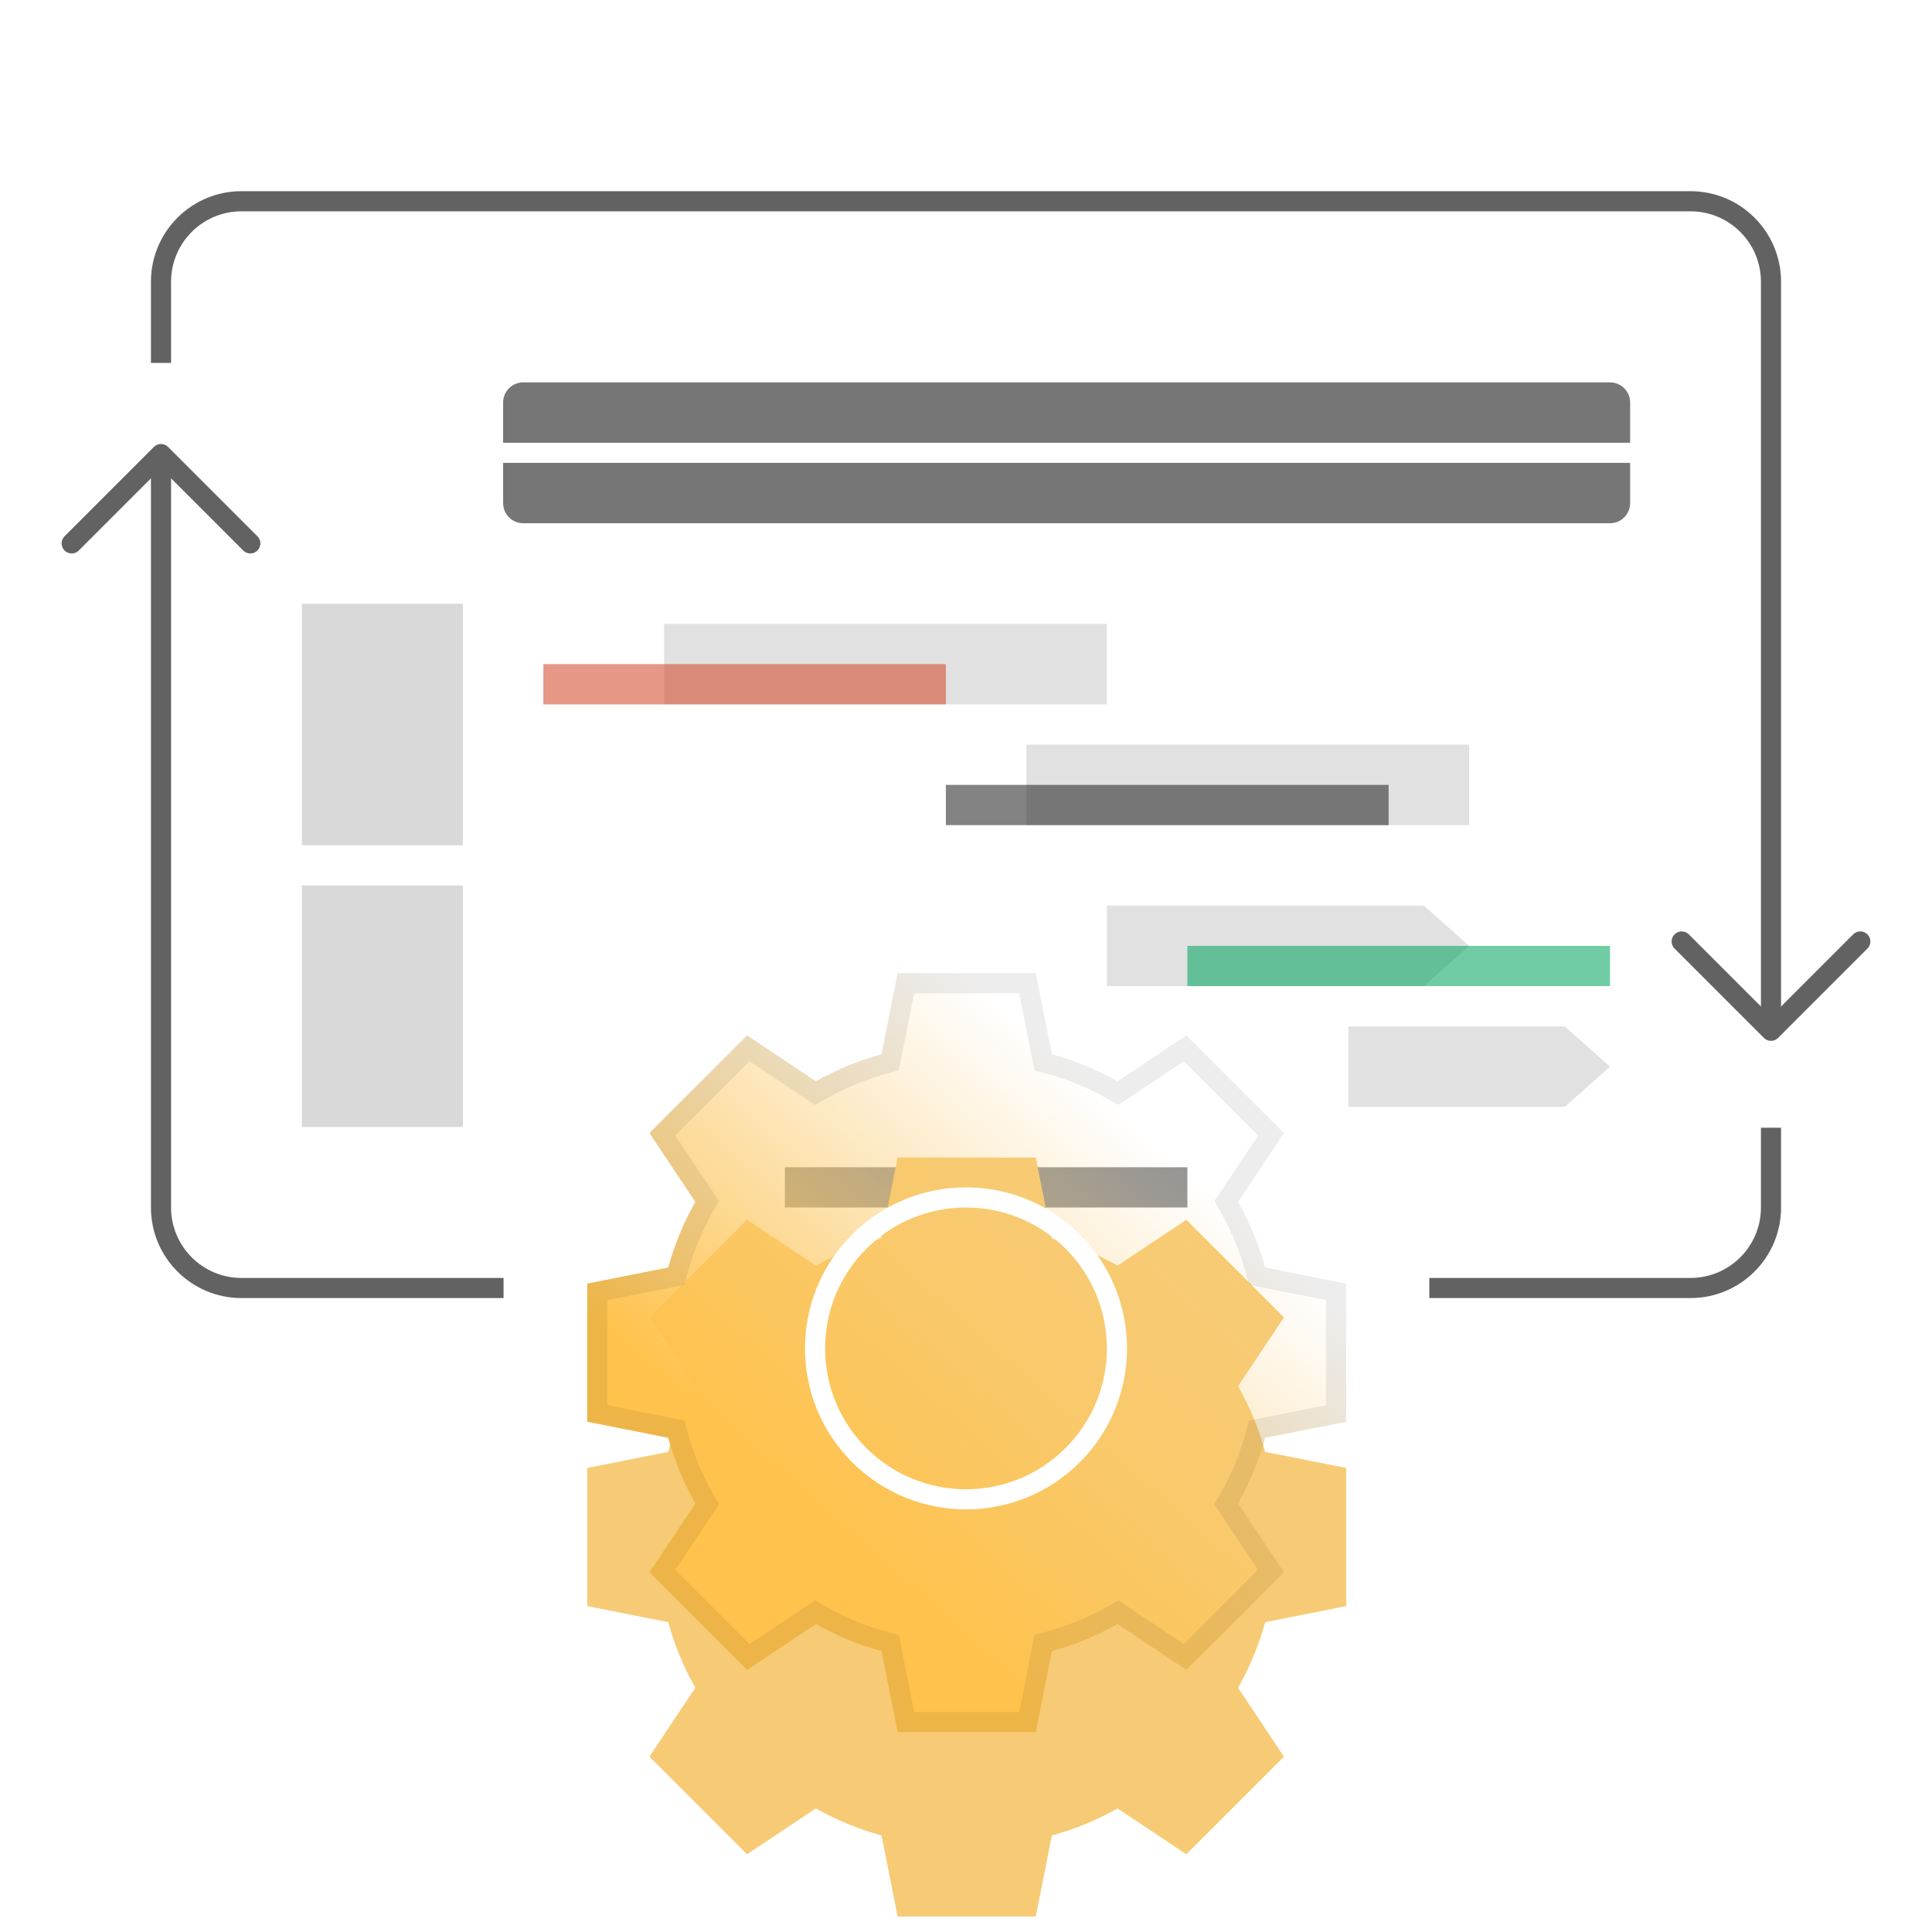 <svg width="96" height="96" viewBox="0 0 96 96" fill="none" xmlns="http://www.w3.org/2000/svg">
<g clip-path="url(#clip0_8342_3608)">
<path d="M25.021 64H12C9.791 64 8 62.209 8 60V23.026M71.023 64H84C86.209 64 88 62.209 88 60V56.037M8 18.032V14C8 11.791 9.791 10 12 10H84C86.209 10 88 11.791 88 14V50.998" stroke="#626262"/>
<path d="M3.562 27L8 22.562L12.438 27" stroke="#626262" stroke-miterlimit="10" stroke-linecap="round" stroke-linejoin="round"/>
<path d="M92.438 46.781L88 51.219L83.562 46.781" stroke="#626262" stroke-miterlimit="10" stroke-linecap="round" stroke-linejoin="round"/>
<path d="M25 20C25 19.448 25.448 19 26 19H80C80.552 19 81 19.448 81 20V22H25V20Z" fill="#767676"/>
<path d="M25 23H81V25C81 25.552 80.552 26 80 26H26C25.448 26 25 25.552 25 25V23Z" fill="#767676"/>
<rect x="33" y="31" width="22" height="4" fill="#E1E1E1"/>
<rect x="51" y="37" width="22" height="4" fill="#E1E1E1"/>
<rect x="15" y="30" width="8" height="12" fill="#D9D9D9"/>
<rect x="27" y="33" width="20" height="2" fill="#D24726" fill-opacity="0.56"/>
<rect x="47" y="39" width="22" height="2" fill="#222222" fill-opacity="0.56"/>
<path fill-rule="evenodd" clip-rule="evenodd" d="M55 45H70.75L73 47L70.75 49H55V45Z" fill="#E1E1E1"/>
<path fill-rule="evenodd" clip-rule="evenodd" d="M67 51L77.75 51L80 53L77.75 55H67V51Z" fill="#E1E1E1"/>
<rect x="15" y="44" width="8" height="12" fill="#D9D9D9"/>
<rect x="59" y="47" width="21" height="2" fill="#00A560" fill-opacity="0.56"/>
<rect x="39" y="58" width="20" height="2" fill="#222222" fill-opacity="0.48"/>
<g filter="url(#filter0_d_8342_3608)">
<path d="M58.949 51.449L63.799 56.3L61.52 59.719C62.1 60.747 62.553 61.842 62.865 62.981L66.891 63.781L66.891 70.645L62.865 71.445C62.553 72.584 62.1 73.68 61.52 74.707L63.799 78.127L58.949 82.977L55.529 80.698C54.501 81.279 53.406 81.731 52.267 82.044L51.467 86.069L44.603 86.069L43.803 82.044C42.664 81.731 41.569 81.279 40.541 80.698L37.121 82.977L32.271 78.127L34.55 74.707C33.969 73.68 33.517 72.584 33.204 71.445L29.179 70.645L29.179 63.781L33.204 62.981C33.517 61.842 33.969 60.747 34.55 59.72L32.271 56.3L37.121 51.449L40.541 53.729C41.569 53.148 42.664 52.695 43.803 52.383L44.603 48.357L51.467 48.357L52.267 52.383C53.406 52.695 54.501 53.148 55.529 53.729L58.949 51.449Z" fill="#F7CB75"/>
</g>
<path d="M58.949 51.449L63.799 56.3L61.52 59.719C62.1 60.747 62.553 61.842 62.865 62.981L66.891 63.781L66.891 70.645L62.865 71.445C62.553 72.584 62.1 73.68 61.52 74.707L63.799 78.127L58.949 82.977L55.529 80.698C54.501 81.279 53.406 81.731 52.267 82.044L51.467 86.069L44.603 86.069L43.803 82.044C42.664 81.731 41.569 81.279 40.541 80.698L37.121 82.977L32.271 78.127L34.55 74.707C33.969 73.68 33.517 72.584 33.204 71.445L29.179 70.645L29.179 63.781L33.204 62.981C33.517 61.842 33.969 60.747 34.55 59.72L32.271 56.3L37.121 51.449L40.541 53.729C41.569 53.148 42.664 52.695 43.803 52.383L44.603 48.357L51.467 48.357L52.267 52.383C53.406 52.695 54.501 53.148 55.529 53.729L58.949 51.449Z" fill="url(#paint0_linear_8342_3608)"/>
<path d="M51.057 48.857L51.776 52.48L51.837 52.783L52.135 52.865C53.234 53.166 54.291 53.603 55.282 54.164L55.55 54.315L55.806 54.145L58.884 52.091L63.155 56.363L61.103 59.442L60.933 59.698L61.084 59.965C61.645 60.957 62.081 62.014 62.383 63.114L62.465 63.412L62.768 63.472L66.391 64.191V70.235L62.768 70.955L62.465 71.015L62.383 71.313C62.081 72.412 61.645 73.469 61.084 74.461L60.933 74.728L61.103 74.984L63.155 78.062L58.884 82.334L55.806 80.282L55.55 80.111L55.282 80.262C54.291 80.823 53.234 81.26 52.135 81.561L51.837 81.643L51.776 81.946L51.057 85.569H45.014L44.294 81.946L44.233 81.643L43.935 81.561L43.525 81.442C42.573 81.149 41.655 80.753 40.787 80.262L40.52 80.111L40.264 80.282L37.185 82.334L32.913 78.062L34.967 74.984L35.137 74.728L34.985 74.461C34.425 73.469 33.988 72.412 33.687 71.313L33.605 71.015L33.302 70.955L29.679 70.234V64.192L33.302 63.472L33.605 63.412L33.687 63.114C33.988 62.014 34.425 60.957 34.985 59.965L35.137 59.698L34.967 59.442L32.913 56.363L37.185 52.091L40.264 54.145L40.52 54.315L40.787 54.164C41.779 53.603 42.836 53.167 43.935 52.865L44.233 52.783L44.294 52.48L45.014 48.857H51.057Z" stroke="#222222" stroke-opacity="0.08"/>
<path d="M42.696 61.696C45.625 58.767 50.375 58.767 53.304 61.696C56.233 64.625 56.233 69.375 53.304 72.304C50.375 75.233 45.625 75.233 42.696 72.304C39.767 69.375 39.767 64.625 42.696 61.696Z" stroke="white"/>
</g>
<defs>
<filter id="filter0_d_8342_3608" x="10.856" y="39.196" width="74.357" height="74.357" filterUnits="userSpaceOnUse" color-interpolation-filters="sRGB">
<feFlood flood-opacity="0" result="BackgroundImageFix"/>
<feColorMatrix in="SourceAlpha" type="matrix" values="0 0 0 0 0 0 0 0 0 0 0 0 0 0 0 0 0 0 127 0" result="hardAlpha"/>
<feOffset dy="9.161"/>
<feGaussianBlur stdDeviation="9.161"/>
<feComposite in2="hardAlpha" operator="out"/>
<feColorMatrix type="matrix" values="0 0 0 0 0.969 0 0 0 0 0.796 0 0 0 0 0.459 0 0 0 0.16 0"/>
<feBlend mode="normal" in2="BackgroundImageFix" result="effect1_dropShadow_8342_3608"/>
<feBlend mode="normal" in="SourceGraphic" in2="effect1_dropShadow_8342_3608" result="shape"/>
</filter>
<linearGradient id="paint0_linear_8342_3608" x1="48.035" y1="48.357" x2="31.393" y2="67.083" gradientUnits="userSpaceOnUse">
<stop stop-color="#F7CB75" stop-opacity="0"/>
<stop offset="1" stop-color="#FFC24C"/>
</linearGradient>
<clipPath id="clip0_8342_3608">
<rect width="96" height="96" fill="white"/>
</clipPath>
</defs>
</svg>

